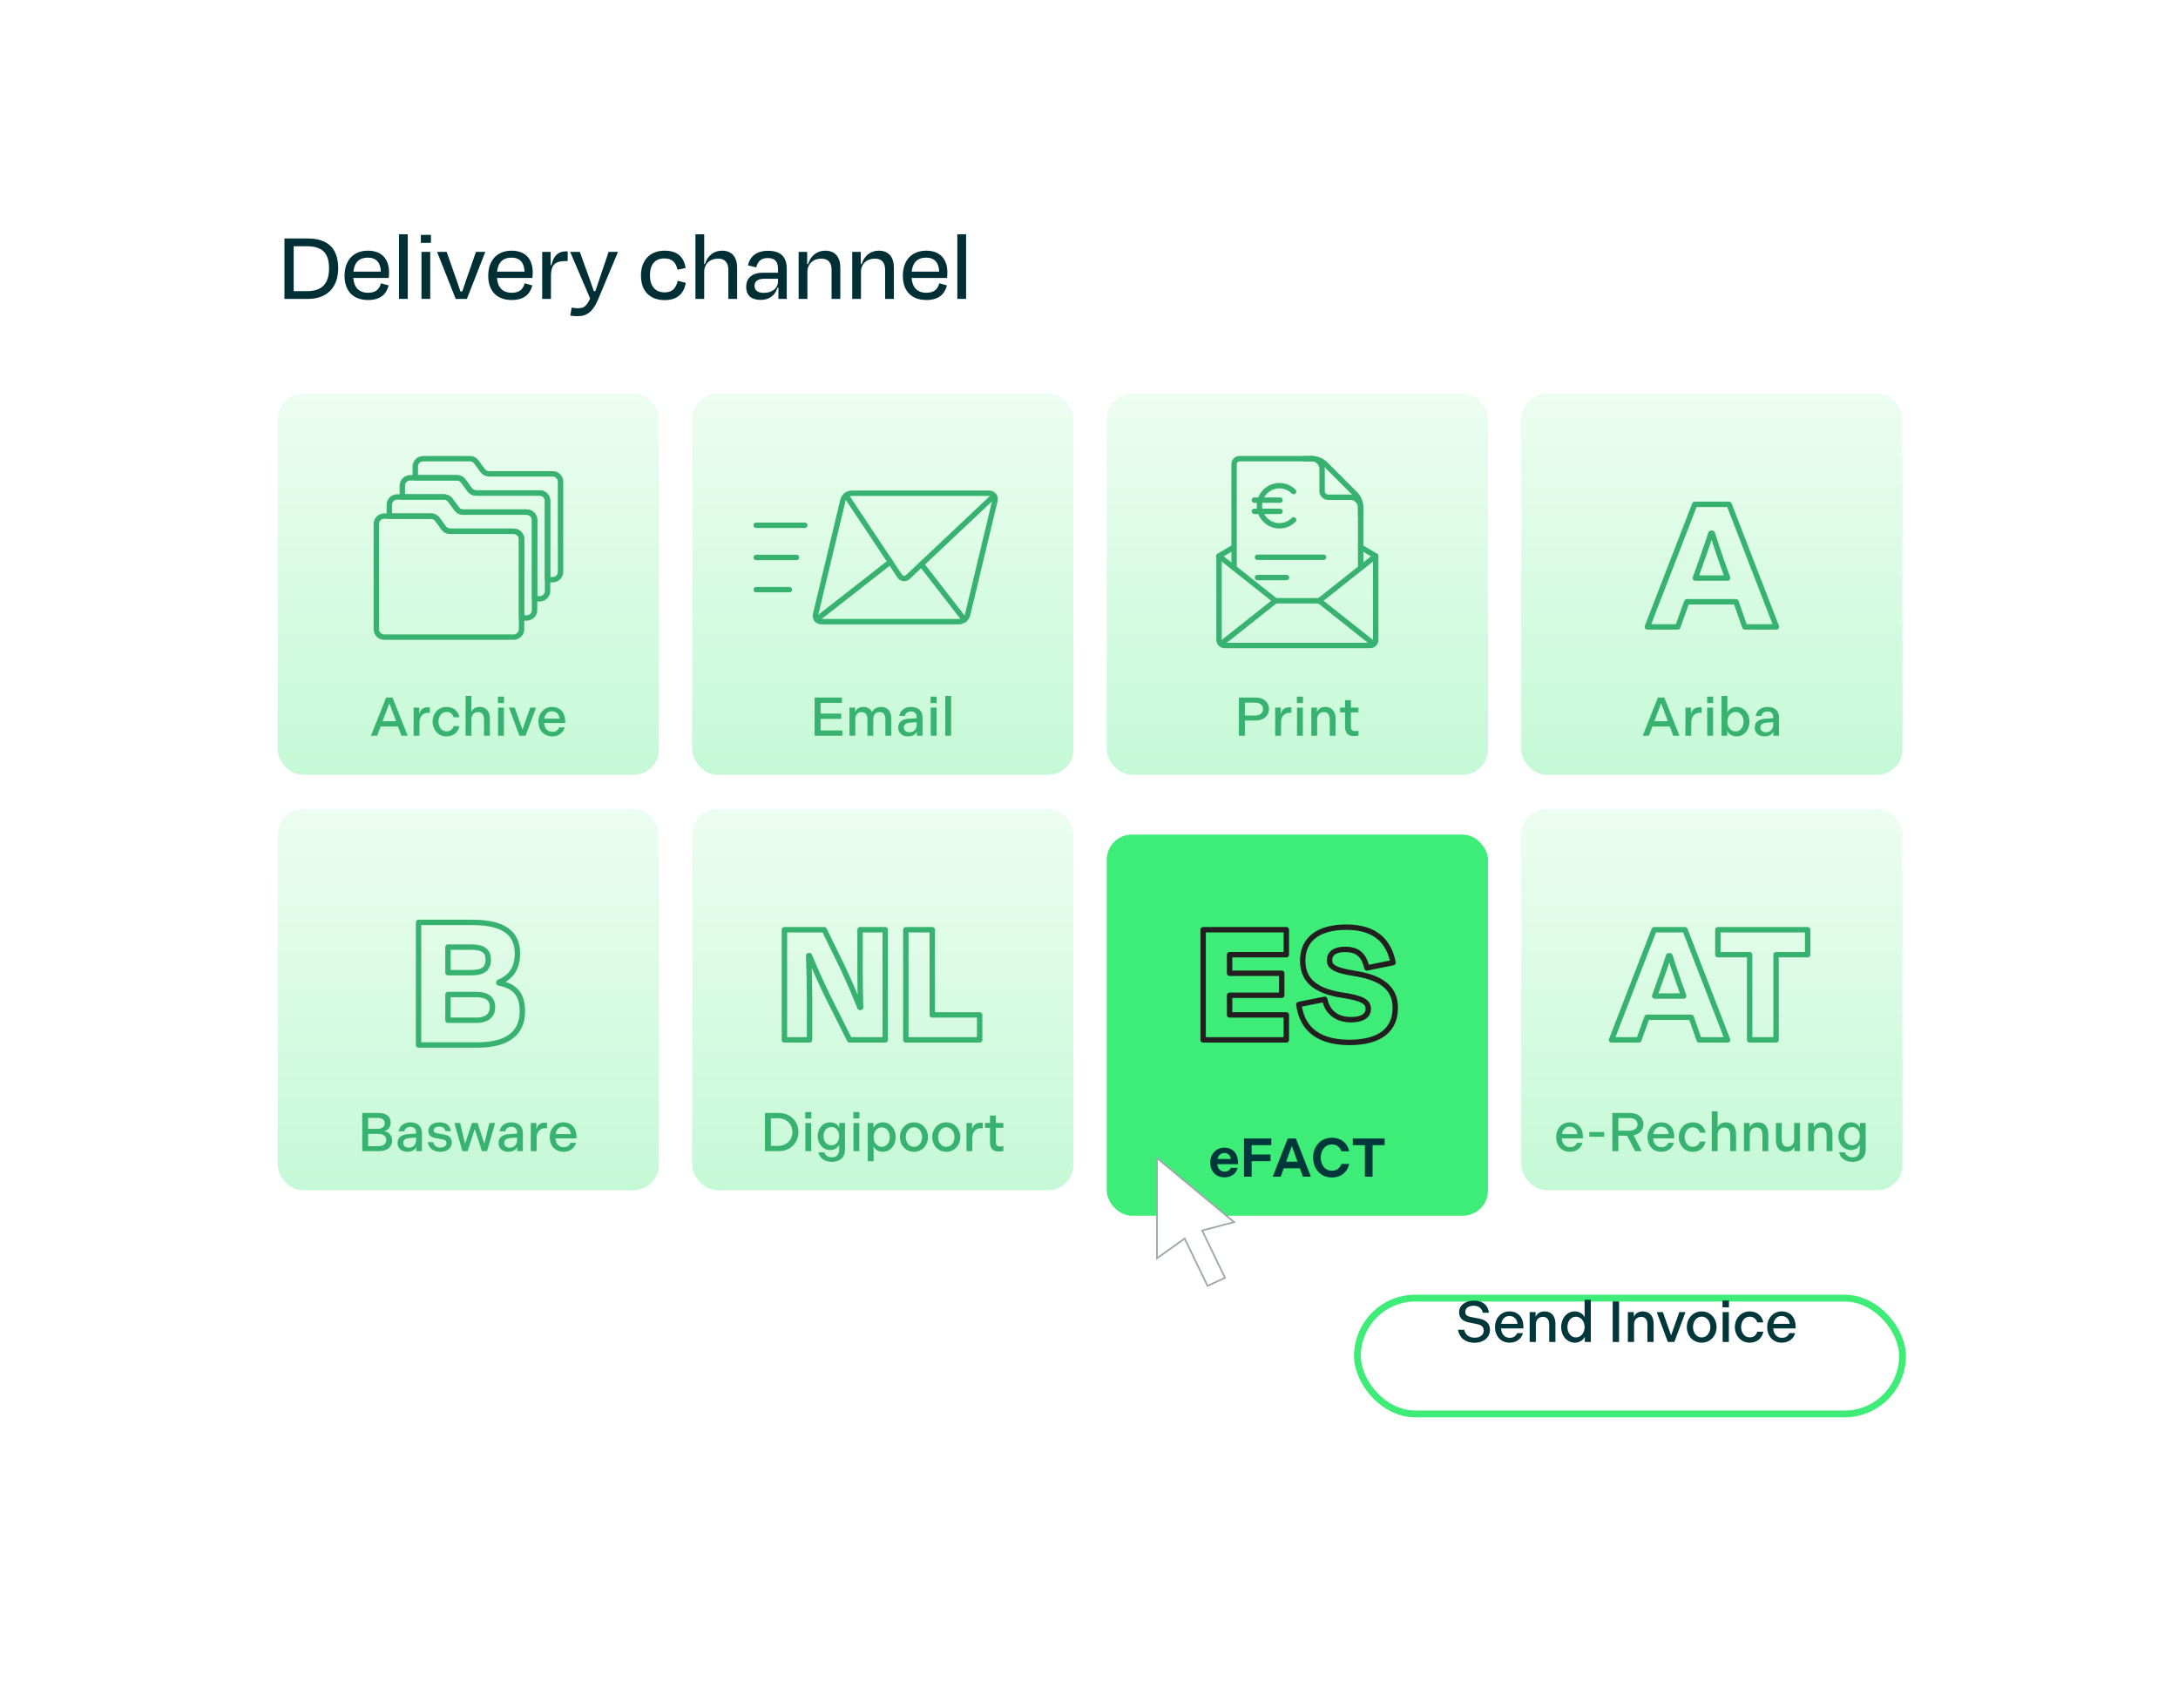 <?xml version="1.0" encoding="UTF-8"?><svg id="Layer_2" xmlns="http://www.w3.org/2000/svg" xmlns:xlink="http://www.w3.org/1999/xlink" viewBox="0 0 1279 1003"><defs><filter id="drop-shadow-1" filterUnits="userSpaceOnUse"><feOffset dx="0" dy="26.305"/><feGaussianBlur result="blur" stdDeviation="35.074"/><feFlood flood-color="#38b270" flood-opacity=".3"/><feComposite in2="blur" operator="in"/><feComposite in="SourceGraphic"/></filter><filter id="drop-shadow-1-2" filterUnits="userSpaceOnUse"><feOffset dx="0" dy="26.305"/><feGaussianBlur result="blur-2" stdDeviation="35.074"/><feFlood flood-color="#38b270" flood-opacity=".3"/><feComposite in2="blur-2" operator="in"/><feComposite in="SourceGraphic"/></filter><linearGradient id="linear-gradient" x1="275.003" y1="455.091" x2="275.003" y2="231.222" gradientUnits="userSpaceOnUse"><stop offset="0" stop-color="#c5f9d6"/><stop offset="1" stop-color="#ecfdf1"/></linearGradient><linearGradient id="linear-gradient-2" x1="518.431" x2="518.431" xlink:href="#linear-gradient"/><linearGradient id="linear-gradient-3" x1="761.86" x2="761.86" xlink:href="#linear-gradient"/><linearGradient id="linear-gradient-4" x1="1005.288" x2="1005.288" xlink:href="#linear-gradient"/><linearGradient id="linear-gradient-5" y1="699.091" y2="475.222" xlink:href="#linear-gradient"/><linearGradient id="linear-gradient-6" x1="518.431" y1="699.091" x2="518.431" y2="475.222" xlink:href="#linear-gradient"/><filter id="drop-shadow-2" filterUnits="userSpaceOnUse"><feOffset dx="0" dy="15"/><feGaussianBlur result="blur-3" stdDeviation="15"/><feFlood flood-color="#000" flood-opacity=".2"/><feComposite in2="blur-3" operator="in"/><feComposite in="SourceGraphic"/></filter><linearGradient id="linear-gradient-7" x1="1005.288" y1="699.091" x2="1005.288" y2="475.222" xlink:href="#linear-gradient"/><filter id="drop-shadow-3" filterUnits="userSpaceOnUse"><feOffset dx="0" dy="20"/><feGaussianBlur result="blur-4" stdDeviation="20"/><feFlood flood-color="#aadb1e" flood-opacity=".8"/><feComposite in2="blur-4" operator="in"/><feComposite in="SourceGraphic"/></filter><filter id="drop-shadow-4" filterUnits="userSpaceOnUse"><feOffset dx="0" dy="4.068"/><feGaussianBlur result="blur-5" stdDeviation="4.068"/><feFlood flood-color="#000" flood-opacity=".15"/><feComposite in2="blur-5" operator="in"/><feComposite in="SourceGraphic"/></filter></defs><g id="Layer_1-2"><rect x="105.222" y="79.222" width="1068" height="791.161" rx="12.051" ry="12.051" fill="#fff" filter="url(#drop-shadow-1-2)"/><g><path d="m167.03,140.09h13.836c12.003,0,17.738,6.208,17.738,17.502,0,11.234-6.681,17.975-17.62,17.975h-13.954v-35.477Zm5.44,4.553v26.371h8.041c9.105,0,12.712-5.026,12.712-13.422,0-8.929-3.902-12.949-13.067-12.949h-7.686Z" fill="#003035"/><path d="m202.329,161.967c0-9.224,5.381-14.723,13.718-14.723,8.278,0,12.416,5.085,12.416,12.712,0,.828-.059,2.07-.177,3.311h-20.813c.414,5.617,3.37,8.692,8.692,8.692,4.967,0,6.682-2.483,7.568-5.558l4.494,1.242c-1.36,5.263-4.908,8.574-12.062,8.574-8.574,0-13.836-5.085-13.836-14.25Zm5.203-2.424h16.142c-.237-5.263-2.661-8.219-7.746-8.219-4.849,0-7.805,2.72-8.396,8.219Z" fill="#003035"/><path d="m239.46,175.567h-5.144v-37.96h5.144v37.96Z" fill="#003035"/><path d="m247.147,142.632v-4.671h5.913v4.671h-5.913Zm.355,32.934v-27.613h5.144v27.613h-5.144Z" fill="#003035"/><path d="m267.604,175.567l-10.938-27.613h5.617l3.725,10.584c1.478,4.257,3.074,8.514,4.316,12.594h1.183c1.242-4.021,2.838-8.396,4.316-12.594l3.666-10.584h5.499l-10.821,27.613h-6.563Z" fill="#003035"/><path d="m286.702,161.967c0-9.224,5.381-14.723,13.718-14.723,8.278,0,12.416,5.085,12.416,12.712,0,.828-.059,2.07-.177,3.311h-20.813c.414,5.617,3.37,8.692,8.692,8.692,4.967,0,6.682-2.483,7.568-5.558l4.494,1.242c-1.36,5.263-4.908,8.574-12.062,8.574-8.574,0-13.836-5.085-13.836-14.25Zm5.203-2.424h16.142c-.237-5.263-2.661-8.219-7.746-8.219-4.849,0-7.805,2.72-8.396,8.219Z" fill="#003035"/><path d="m318.394,175.567v-27.613h4.967v7.805l.414.059c1.419-6.031,4.257-8.16,8.515-8.16h1.064v5.676h-1.419c-5.972,0-8.396,2.365-8.396,8.573v13.659h-5.144Z" fill="#003035"/><path d="m334.889,185.382l.828-4.731c1.242.236,2.365.414,3.547.414,3.252,0,5.085-.828,7.273-5.735l-11.707-27.377h5.676l3.548,9.874c1.301,3.607,3.252,8.869,4.671,13.185h.887c1.478-4.435,3.252-9.52,4.435-13.127l3.37-9.934h5.499l-11.707,27.968c-2.897,6.858-6.268,9.815-12.121,9.815-1.715,0-2.957-.177-4.198-.354Z" fill="#003035"/><path d="m390.054,151.797c-5.204,0-8.396,3.371-8.396,9.993,0,6.09,3.016,9.934,8.633,9.934,5.085,0,6.741-3.075,7.746-6.8l4.731,1.242c-1.242,6.327-5.026,10.111-12.417,10.111-8.692,0-13.954-5.262-13.954-14.427s5.499-14.604,13.777-14.604c7.746,0,11.352,3.666,12.476,10.17l-4.79,1.005c-.946-4.08-2.838-6.623-7.805-6.623Z" fill="#003035"/><path d="m413.527,175.567h-5.144v-37.96h5.144v17.502h.414c1.596-4.849,5.085-7.864,10.111-7.864,6.031,0,8.81,4.021,8.81,10.052v18.27h-5.144v-17.029c0-3.784-1.655-6.623-5.913-6.623-5.026,0-8.278,3.134-8.278,7.864v15.787Z" fill="#003035"/><path d="m457.104,169.004h-.532c-1.36,4.553-4.908,7.154-9.815,7.154-5.204,0-8.574-2.365-8.574-7.686,0-4.79,3.075-8.278,9.815-8.278h8.869v-2.247c0-4.139-1.597-6.386-6.09-6.386-3.725,0-5.794,1.833-6.682,5.499l-4.848-1.183c1.123-5.322,5.085-8.574,11.707-8.574,7.687,0,11.057,3.725,11.057,10.584v17.679h-4.908v-6.563Zm-.236-3.725v-1.538h-8.101c-3.607,0-5.676,1.419-5.676,4.139,0,2.188,1.36,4.139,5.439,4.139,5.085,0,8.337-2.838,8.337-6.74Z" fill="#003035"/><path d="m474.132,175.567h-5.144v-27.613h5.026v7.155h.532c1.537-4.908,5.203-7.864,9.992-7.864,6.149,0,8.929,4.021,8.929,10.052v18.27h-5.144v-17.029c0-3.784-1.537-6.623-5.972-6.623-4.908,0-8.219,3.134-8.219,7.864v15.787Z" fill="#003035"/><path d="m505.588,175.567h-5.144v-27.613h5.026v7.155h.532c1.537-4.908,5.203-7.864,9.992-7.864,6.149,0,8.929,4.021,8.929,10.052v18.27h-5.144v-17.029c0-3.784-1.537-6.623-5.972-6.623-4.908,0-8.219,3.134-8.219,7.864v15.787Z" fill="#003035"/><path d="m530.185,161.967c0-9.224,5.381-14.723,13.718-14.723,8.278,0,12.416,5.085,12.416,12.712,0,.828-.059,2.07-.177,3.311h-20.813c.414,5.617,3.371,8.692,8.692,8.692,4.967,0,6.682-2.483,7.568-5.558l4.494,1.242c-1.36,5.263-4.908,8.574-12.062,8.574-8.574,0-13.836-5.085-13.836-14.25Zm5.203-2.424h16.142c-.237-5.263-2.661-8.219-7.746-8.219-4.849,0-7.805,2.72-8.396,8.219Z" fill="#003035"/><path d="m567.316,175.567h-5.144v-37.96h5.144v37.96Z" fill="#003035"/></g><g><rect x="163.069" y="231.222" width="223.869" height="223.869" rx="14.799" ry="14.799" fill="url(#linear-gradient)"/><g><path d="m226.744,409.738h3.749l8.94,22.431h-3.685l-2.019-5.415h-10.222l-2.019,5.415h-3.653l8.908-22.431Zm5.864,13.907l-3.974-10.51-3.973,10.51h7.947Z" fill="#38b270"/><path d="m242.895,415.634h3.269v3.845c.544-2.435,2.115-4.037,4.935-4.037.513,0,.993.032,1.313.128v3.172c-.352-.064-.641-.064-1.057-.064-3.044,0-5.031,2.115-5.031,5.864v7.627h-3.429v-16.534Z" fill="#38b270"/><path d="m262.217,415.249c4.23,0,6.921,2.596,7.53,6.056h-3.333c-.577-1.794-1.922-3.14-4.198-3.14-2.98,0-4.742,2.756-4.742,5.736s1.762,5.704,4.742,5.704c2.275,0,3.621-1.314,4.198-3.108h3.333c-.609,3.461-3.3,6.057-7.53,6.057-4.967,0-8.203-4.038-8.203-8.652s3.236-8.652,8.203-8.652Z" fill="#38b270"/><path d="m273.401,408.776h3.429v9.485c.705-1.891,2.467-3.012,4.838-3.012,3.877,0,5.992,2.691,5.992,6.761v10.158h-3.429v-9.709c0-2.499-1.122-4.198-3.46-4.198-2.372,0-3.941,1.57-3.941,4.326v9.581h-3.429v-23.392Z" fill="#38b270"/><path d="m292.403,409.193h3.557v3.781h-3.557v-3.781Zm.064,6.441h3.429v16.534h-3.429v-16.534Z" fill="#38b270"/><path d="m298.876,415.634h3.397l4.55,12.881,4.55-12.881h3.429l-6.185,16.534h-3.589l-6.152-16.534Z" fill="#38b270"/><path d="m324.159,415.249c5.127,0,7.723,3.717,7.723,8.331v1.09h-12.369c.161,2.884,1.827,5.191,4.807,5.191,2.243,0,3.493-1.122,4.102-2.596h3.205c-.834,3.141-3.621,5.288-7.306,5.288-5.159,0-8.139-3.846-8.139-8.652,0-4.903,3.333-8.652,7.979-8.652Zm4.486,6.889c-.288-2.531-1.89-4.358-4.518-4.358-2.563,0-4.133,1.923-4.518,4.358h9.036Z" fill="#38b270"/></g></g><g><rect x="406.497" y="231.222" width="223.869" height="223.869" rx="14.799" ry="14.799" fill="url(#linear-gradient-2)"/><g><path d="m478.36,409.738h16.054v3.108h-12.529v6.281h12.113v3.108h-12.113v6.825h12.786v3.108h-16.31v-22.431Z" fill="#38b270"/><path d="m498.836,415.634h3.3v2.724c.737-1.891,2.371-3.108,4.807-3.108,2.563,0,4.229,1.153,5.127,2.98.993-1.794,2.756-2.98,5.351-2.98,3.941,0,5.928,2.627,5.928,6.633v10.286h-3.429v-9.741c0-2.531-1.089-4.165-3.429-4.165-2.275,0-3.685,1.538-3.685,4.293v9.613h-3.428v-9.741c0-2.531-1.09-4.165-3.397-4.165-2.275,0-3.717,1.538-3.717,4.293v9.613h-3.429v-16.534Z" fill="#38b270"/><path d="m533.668,422.171l4.646-.32v-.609c0-2.083-1.121-3.365-3.364-3.365-2.051,0-3.301,1.154-3.557,2.66h-3.333c.513-3.14,3.076-5.287,6.857-5.287,4.454,0,6.825,2.436,6.825,6.12v10.799h-3.333v-2.467c-.641,1.57-2.499,2.852-5.127,2.852-3.557,0-5.832-2.083-5.832-5.191,0-3.14,2.179-4.902,6.216-5.191Zm.384,7.947c2.499,0,4.262-1.666,4.262-4.55v-1.378l-3.749.256c-2.403.16-3.781,1.025-3.781,2.82,0,1.699,1.122,2.852,3.268,2.852Z" fill="#38b270"/><path d="m546.486,409.193h3.557v3.781h-3.557v-3.781Zm.064,6.441h3.429v16.534h-3.429v-16.534Z" fill="#38b270"/><path d="m555.106,408.776h3.429v23.392h-3.429v-23.392Z" fill="#38b270"/></g></g><g><rect x="649.925" y="231.222" width="223.869" height="223.869" rx="14.799" ry="14.799" fill="url(#linear-gradient-3)"/><g><path d="m727.524,409.738h9.934c4.807,0,7.754,2.916,7.754,6.729,0,3.845-3.076,6.761-7.754,6.761h-6.409v8.94h-3.524v-22.431Zm9.581,10.543c2.948,0,4.582-1.666,4.582-3.845,0-2.115-1.634-3.717-4.582-3.717h-6.057v7.562h6.057Z" fill="#38b270"/><path d="m748.833,415.634h3.269v3.845c.545-2.435,2.114-4.037,4.935-4.037.513,0,.993.032,1.313.128v3.172c-.352-.064-.641-.064-1.058-.064-3.044,0-5.03,2.115-5.03,5.864v7.627h-3.429v-16.534Z" fill="#38b270"/><path d="m761.586,409.193h3.558v3.781h-3.558v-3.781Zm.065,6.441h3.429v16.534h-3.429v-16.534Z" fill="#38b270"/><path d="m770.046,415.634h3.301v2.659c.736-1.858,2.435-3.044,4.967-3.044,3.909,0,5.991,2.724,5.991,6.825v10.094h-3.428v-9.645c0-2.532-1.09-4.262-3.461-4.262s-3.941,1.602-3.941,4.326v9.581h-3.429v-16.534Z" fill="#38b270"/><path d="m789.882,426.881v-8.428h-2.916v-2.819h2.916v-4.39h3.429v4.39h4.422v2.819h-4.422v8.428c0,1.666.801,2.563,2.467,2.563.801,0,1.506-.16,1.986-.289v2.82c-.576.256-1.698.385-2.819.385-3.364,0-5.062-1.858-5.062-5.479Z" fill="#38b270"/></g></g><g><rect x="893.353" y="231.222" width="223.869" height="223.869" rx="14.799" ry="14.799" fill="url(#linear-gradient-4)"/><g><path d="m973.579,409.738h3.749l8.94,22.431h-3.685l-2.019-5.415h-10.222l-2.019,5.415h-3.652l8.908-22.431Zm5.863,13.907l-3.973-10.51-3.974,10.51h7.946Z" fill="#38b270"/><path d="m989.73,415.634h3.269v3.845c.545-2.435,2.114-4.037,4.935-4.037.513,0,.993.032,1.313.128v3.172c-.352-.064-.641-.064-1.058-.064-3.044,0-5.03,2.115-5.03,5.864v7.627h-3.429v-16.534Z" fill="#38b270"/><path d="m1002.483,409.193h3.558v3.781h-3.558v-3.781Zm.065,6.441h3.429v16.534h-3.429v-16.534Z" fill="#38b270"/><path d="m1010.942,408.776h3.429v9.773c.769-1.858,2.788-3.3,5.415-3.3,4.391,0,7.562,3.845,7.562,8.652s-3.172,8.652-7.562,8.652c-2.659,0-4.71-1.442-5.512-3.301v2.916h-3.332v-23.392Zm8.268,20.86c2.852,0,4.678-2.692,4.678-5.736s-1.826-5.736-4.678-5.736-4.839,2.596-4.839,5.736,1.986,5.736,4.839,5.736Z" fill="#38b270"/><path d="m1036.643,422.171l4.646-.32v-.609c0-2.083-1.122-3.365-3.365-3.365-2.051,0-3.3,1.154-3.557,2.66h-3.332c.513-3.14,3.076-5.287,6.857-5.287,4.454,0,6.825,2.436,6.825,6.12v10.799h-3.333v-2.467c-.641,1.57-2.499,2.852-5.127,2.852-3.557,0-5.832-2.083-5.832-5.191,0-3.14,2.18-4.902,6.217-5.191Zm.385,7.947c2.499,0,4.262-1.666,4.262-4.55v-1.378l-3.749.256c-2.403.16-3.781,1.025-3.781,2.82,0,1.699,1.121,2.852,3.269,2.852Z" fill="#38b270"/></g></g><g><rect x="163.069" y="475.222" width="223.869" height="223.869" rx="14.799" ry="14.799" fill="url(#linear-gradient-5)"/><g><path d="m212.74,653.737h9.741c4.39,0,6.953,2.275,6.953,5.607,0,2.468-1.185,4.262-3.717,5.096,2.852.512,4.582,2.756,4.582,5.447,0,3.909-3.012,6.28-7.818,6.28h-9.741v-22.431Zm8.972,9.324c2.691,0,4.229-1.281,4.229-3.332,0-1.891-1.41-3.076-4.038-3.076h-5.735v6.408h5.543Zm.448,10.19c2.82,0,4.679-1.218,4.679-3.589,0-2.243-1.699-3.652-4.71-3.652h-5.96v7.241h5.992Z" fill="#38b270"/><path d="m239.69,666.171l4.646-.32v-.609c0-2.083-1.122-3.365-3.365-3.365-2.051,0-3.3,1.154-3.557,2.66h-3.332c.513-3.141,3.076-5.287,6.857-5.287,4.454,0,6.825,2.436,6.825,6.12v10.799h-3.333v-2.468c-.641,1.57-2.499,2.853-5.127,2.853-3.557,0-5.832-2.083-5.832-5.191,0-3.14,2.179-4.902,6.216-5.19Zm.384,7.946c2.499,0,4.262-1.666,4.262-4.55v-1.379l-3.749.257c-2.403.16-3.781,1.025-3.781,2.819,0,1.699,1.121,2.853,3.268,2.853Z" fill="#38b270"/><path d="m251.194,670.881h3.205c.384,1.858,1.73,3.173,4.198,3.173,2.243,0,3.589-1.09,3.589-2.66,0-1.185-.801-1.923-2.692-2.243l-3.397-.577c-3.012-.512-4.55-1.857-4.55-4.325,0-3.013,2.66-4.999,6.537-4.999,3.941,0,6.44,1.986,6.729,5.191h-3.205c-.256-1.506-1.346-2.691-3.524-2.691-2.051,0-3.397.801-3.397,2.211,0,1.089.641,1.506,2.339,1.794l3.46.577c3.237.545,4.871,2.019,4.871,4.773,0,3.333-2.98,5.448-6.761,5.448-4.102,0-6.826-2.147-7.402-5.672Z" fill="#38b270"/><path d="m270.196,659.634l2.916,12.176,4.038-12.176h3.269l4.005,12.176,2.948-12.176h3.365l-4.71,16.534h-3.044l-4.198-13.01-4.198,13.01h-3.044l-4.71-16.534h3.364Z" fill="#38b270"/><path d="m298.972,666.171l4.646-.32v-.609c0-2.083-1.121-3.365-3.364-3.365-2.051,0-3.301,1.154-3.557,2.66h-3.333c.513-3.141,3.076-5.287,6.857-5.287,4.454,0,6.825,2.436,6.825,6.12v10.799h-3.333v-2.468c-.641,1.57-2.499,2.853-5.127,2.853-3.557,0-5.832-2.083-5.832-5.191,0-3.14,2.179-4.902,6.216-5.19Zm.384,7.946c2.499,0,4.262-1.666,4.262-4.55v-1.379l-3.749.257c-2.403.16-3.781,1.025-3.781,2.819,0,1.699,1.122,2.853,3.268,2.853Z" fill="#38b270"/><path d="m311.695,659.634h3.269v3.845c.544-2.435,2.115-4.037,4.935-4.037.513,0,.993.032,1.313.128v3.172c-.352-.064-.641-.064-1.057-.064-3.044,0-5.031,2.114-5.031,5.864v7.626h-3.429v-16.534Z" fill="#38b270"/><path d="m330.793,659.249c5.127,0,7.723,3.717,7.723,8.331v1.09h-12.369c.161,2.884,1.827,5.19,4.807,5.19,2.243,0,3.493-1.121,4.102-2.596h3.205c-.834,3.141-3.621,5.288-7.306,5.288-5.159,0-8.139-3.846-8.139-8.651,0-4.903,3.333-8.652,7.979-8.652Zm4.486,6.889c-.288-2.531-1.89-4.357-4.518-4.357-2.563,0-4.133,1.923-4.518,4.357h9.036Z" fill="#38b270"/></g></g><g><rect x="406.497" y="475.222" width="223.869" height="223.869" rx="14.799" ry="14.799" fill="url(#linear-gradient-6)"/><g><path d="m449.199,653.737h8.139c6.857,0,11.536,5.031,11.536,11.215s-4.678,11.216-11.536,11.216h-8.139v-22.431Zm7.626,19.355c5.191,0,8.524-3.589,8.524-8.14s-3.333-8.139-8.524-8.139h-4.133v16.278h4.133Z" fill="#38b270"/><path d="m472.88,653.192h3.557v3.781h-3.557v-3.781Zm.064,6.441h3.429v16.534h-3.429v-16.534Z" fill="#38b270"/><path d="m487.589,659.249c2.595,0,4.55,1.378,5.255,3.141v-2.756h3.365v15.732c0,4.486-3.044,7.082-7.754,7.082-4.134,0-7.114-2.179-7.883-5.575h3.525c.544,1.73,2.083,2.916,4.326,2.916,3.14,0,4.358-1.763,4.358-4.999v-2.531c-.609,1.73-2.596,3.236-5.191,3.236-4.358,0-7.402-3.492-7.402-8.139s3.044-8.107,7.402-8.107Zm.673,13.49c2.66,0,4.518-2.147,4.518-5.383,0-3.205-1.955-5.384-4.518-5.384-2.884,0-4.678,2.339-4.678,5.384s1.826,5.383,4.678,5.383Z" fill="#38b270"/><path d="m501.111,653.192h3.557v3.781h-3.557v-3.781Zm.064,6.441h3.429v16.534h-3.429v-16.534Z" fill="#38b270"/><path d="m512.904,659.634v2.916c.801-1.859,2.852-3.301,5.511-3.301,4.39,0,7.562,3.846,7.562,8.652s-3.172,8.651-7.562,8.651c-2.627,0-4.646-1.442-5.415-3.301v8.812h-3.429v-22.43h3.333Zm4.935,14.003c2.852,0,4.678-2.692,4.678-5.735,0-3.045-1.826-5.736-4.678-5.736s-4.838,2.596-4.838,5.736,1.986,5.735,4.838,5.735Z" fill="#38b270"/><path d="m528.477,667.902c0-4.775,3.429-8.652,8.235-8.652s8.235,3.877,8.235,8.652-3.429,8.651-8.235,8.651-8.235-3.878-8.235-8.651Zm13.042,0c0-2.916-1.794-5.769-4.807-5.769s-4.807,2.853-4.807,5.769,1.794,5.735,4.807,5.735,4.807-2.819,4.807-5.735Z" fill="#38b270"/><path d="m547.447,667.902c0-4.775,3.429-8.652,8.235-8.652s8.235,3.877,8.235,8.652-3.429,8.651-8.235,8.651-8.235-3.878-8.235-8.651Zm13.042,0c0-2.916-1.794-5.769-4.807-5.769s-4.807,2.853-4.807,5.769,1.794,5.735,4.807,5.735,4.807-2.819,4.807-5.735Z" fill="#38b270"/><path d="m567.572,659.634h3.269v3.845c.544-2.435,2.115-4.037,4.935-4.037.513,0,.993.032,1.313.128v3.172c-.352-.064-.641-.064-1.057-.064-3.044,0-5.031,2.114-5.031,5.864v7.626h-3.429v-16.534Z" fill="#38b270"/><path d="m581.35,670.881v-8.428h-2.916v-2.819h2.916v-4.391h3.429v4.391h4.422v2.819h-4.422v8.428c0,1.666.801,2.563,2.467,2.563.801,0,1.506-.16,1.987-.289v2.82c-.577.256-1.698.385-2.82.385-3.365,0-5.063-1.858-5.063-5.479Z" fill="#38b270"/></g></g><g filter="url(#drop-shadow-2)"><rect x="649.925" y="475.222" width="223.869" height="223.869" rx="14.799" ry="14.799" fill="#3eec78"/><g><path d="m718.951,659.121c5.287,0,8.043,3.78,8.043,8.62v1.057h-12.112c.16,2.5,1.666,4.391,4.229,4.391,2.051,0,3.141-.962,3.686-2.211h3.973c-.769,3.3-3.749,5.575-7.626,5.575-5.352,0-8.459-3.813-8.459-8.716,0-4.871,3.397-8.716,8.267-8.716Zm3.846,6.633c-.289-2.083-1.666-3.524-3.846-3.524-2.147,0-3.557,1.506-3.941,3.524h7.787Z" fill="#00373b"/><path d="m730.52,653.737h16.021v3.91h-11.535v5.479h11.087v3.91h-11.087v9.132h-4.486v-22.431Z" fill="#00373b"/><path d="m756.22,653.737h4.774l8.812,22.431h-4.679l-1.794-4.935h-9.453l-1.794,4.935h-4.711l8.845-22.431Zm5.703,13.587l-3.332-9.165-3.333,9.165h6.665Z" fill="#00373b"/><path d="m771.089,664.952c0-6.184,4.102-11.663,10.99-11.663,5.704,0,9.261,3.429,10.222,7.946h-4.55c-.801-2.147-2.468-4.005-5.64-4.005-4.134,0-6.537,3.653-6.537,7.722s2.403,7.723,6.537,7.723c3.172,0,4.839-1.857,5.64-4.005h4.55c-.961,4.519-4.518,7.946-10.222,7.946-6.889,0-10.99-5.479-10.99-11.664Z" fill="#00373b"/><path d="m801.53,657.648h-7.113v-3.91h18.682v3.91h-7.082v18.52h-4.486v-18.52Z" fill="#00373b"/></g></g><g><rect x="893.353" y="475.222" width="223.869" height="223.869" rx="14.799" ry="14.799" fill="url(#linear-gradient-7)"/><g><path d="m921.811,659.249c5.127,0,7.723,3.717,7.723,8.331v1.09h-12.369c.16,2.884,1.827,5.19,4.807,5.19,2.243,0,3.493-1.121,4.102-2.596h3.204c-.833,3.141-3.621,5.288-7.306,5.288-5.159,0-8.139-3.846-8.139-8.651,0-4.903,3.332-8.652,7.979-8.652Zm4.486,6.889c-.289-2.531-1.891-4.357-4.519-4.357-2.563,0-4.134,1.923-4.518,4.357h9.036Z" fill="#38b270"/><path d="m933.315,664.921h8.684v2.787h-8.684v-2.787Z" fill="#38b270"/><path d="m946.838,653.737h10.414c4.807,0,7.883,2.916,7.883,6.665,0,3.237-2.275,5.769-5.832,6.474l4.807,9.292h-3.941l-4.646-9.068h-5.159v9.068h-3.524v-22.431Zm10.126,10.414c2.916,0,4.646-1.634,4.646-3.749s-1.73-3.685-4.646-3.685h-6.602v7.434h6.602Z" fill="#38b270"/><path d="m975.453,659.249c5.127,0,7.723,3.717,7.723,8.331v1.09h-12.369c.16,2.884,1.827,5.19,4.807,5.19,2.243,0,3.493-1.121,4.102-2.596h3.204c-.833,3.141-3.621,5.288-7.306,5.288-5.159,0-8.139-3.846-8.139-8.651,0-4.903,3.332-8.652,7.979-8.652Zm4.486,6.889c-.289-2.531-1.891-4.357-4.519-4.357-2.563,0-4.134,1.923-4.518,4.357h9.036Z" fill="#38b270"/><path d="m994.039,659.249c4.229,0,6.921,2.596,7.53,6.057h-3.333c-.577-1.795-1.923-3.141-4.197-3.141-2.981,0-4.743,2.756-4.743,5.736s1.763,5.703,4.743,5.703c2.274,0,3.62-1.315,4.197-3.108h3.333c-.609,3.461-3.301,6.057-7.53,6.057-4.967,0-8.203-4.038-8.203-8.651s3.236-8.652,8.203-8.652Z" fill="#38b270"/><path d="m1005.223,652.777h3.429v9.484c.705-1.891,2.467-3.012,4.839-3.012,3.877,0,5.991,2.691,5.991,6.762v10.157h-3.428v-9.709c0-2.499-1.122-4.198-3.461-4.198-2.371,0-3.941,1.57-3.941,4.326v9.581h-3.429v-23.392Z" fill="#38b270"/><path d="m1024.129,659.634h3.301v2.659c.736-1.858,2.435-3.044,4.967-3.044,3.909,0,5.991,2.724,5.991,6.825v10.094h-3.428v-9.646c0-2.531-1.09-4.262-3.461-4.262s-3.941,1.603-3.941,4.326v9.581h-3.429v-16.534Z" fill="#38b270"/><path d="m1042.875,659.634h3.429v9.709c0,2.531,1.058,4.262,3.429,4.262s3.845-1.635,3.845-4.326v-9.645h3.461v16.534h-3.301v-2.628c-.705,1.763-2.371,3.013-4.935,3.013-3.877,0-5.928-2.724-5.928-6.825v-10.094Z" fill="#38b270"/><path d="m1061.814,659.634h3.301v2.659c.736-1.858,2.435-3.044,4.967-3.044,3.909,0,5.992,2.724,5.992,6.825v10.094h-3.429v-9.646c0-2.531-1.09-4.262-3.461-4.262s-3.941,1.603-3.941,4.326v9.581h-3.429v-16.534Z" fill="#38b270"/><path d="m1086.968,659.249c2.596,0,4.551,1.378,5.256,3.141v-2.756h3.364v15.732c0,4.486-3.044,7.082-7.755,7.082-4.133,0-7.113-2.179-7.883-5.575h3.525c.545,1.73,2.083,2.916,4.326,2.916,3.14,0,4.357-1.763,4.357-4.999v-2.531c-.608,1.73-2.596,3.236-5.191,3.236-4.357,0-7.401-3.492-7.401-8.139s3.044-8.107,7.401-8.107Zm.673,13.49c2.66,0,4.519-2.147,4.519-5.383,0-3.205-1.955-5.384-4.519-5.384-2.884,0-4.678,2.339-4.678,5.384s1.826,5.383,4.678,5.383Z" fill="#38b270"/></g></g><g><path d="m301.676,374.222h-76.074c-2.546,0-4.609-2.064-4.609-4.609v-61.859c0-2.546,2.064-4.609,4.609-4.609h27.503c1.472,0,2.856.703,3.723,1.892l3.744,5.13c.868,1.189,2.251,1.892,3.723,1.892h37.381c2.546,0,4.609,2.064,4.609,4.609v52.944c0,2.546-2.064,4.609-4.609,4.609Z" fill="none" stroke="#38b270" stroke-linecap="round" stroke-linejoin="round" stroke-width="3.169"/><path d="m324.56,278.327h-37.381c-1.472,0-2.856-.703-3.724-1.892l-3.744-5.13c-.868-1.189-2.251-1.892-3.723-1.892h-27.503c-2.546,0-4.609,2.064-4.609,4.609v6.635h24.484c1.472,0,2.856.703,3.723,1.892l3.744,5.13c.868,1.189,2.251,1.893,3.723,1.893h37.381c2.546,0,4.609,2.064,4.609,4.609v46.309h3.019c2.546,0,4.609-2.064,4.609-4.609v-52.944c0-2.546-2.064-4.609-4.609-4.609Z" fill="none" stroke="#38b270" stroke-linecap="round" stroke-linejoin="round" stroke-width="3.169"/><path d="m316.932,289.571h-37.381c-1.472,0-2.856-.703-3.723-1.893l-3.744-5.13c-.868-1.189-2.251-1.892-3.723-1.892h-27.503c-2.546,0-4.609,2.063-4.609,4.609v6.635h24.484c1.472,0,2.856.703,3.723,1.892l3.744,5.13c.868,1.189,2.251,1.892,3.723,1.892h37.381c2.546,0,4.609,2.064,4.609,4.609v46.309h3.019c2.546,0,4.609-2.064,4.609-4.609v-52.944c0-2.546-2.064-4.609-4.609-4.609Z" fill="none" stroke="#38b270" stroke-linecap="round" stroke-linejoin="round" stroke-width="3.169"/><path d="m309.304,300.815h-37.381c-1.472,0-2.856-.703-3.723-1.892l-3.744-5.13c-.868-1.189-2.251-1.892-3.723-1.892h-27.503c-2.546,0-4.609,2.064-4.609,4.609v6.634h24.484c1.472,0,2.856.703,3.723,1.892l3.744,5.13c.868,1.189,2.251,1.892,3.723,1.892h37.381c2.546,0,4.609,2.064,4.609,4.609v46.309h3.019c2.546,0,4.609-2.064,4.609-4.609v-52.944c0-2.546-2.063-4.609-4.609-4.609Z" fill="none" stroke="#38b270" stroke-linecap="round" stroke-linejoin="round" stroke-width="3.169"/></g><g><path d="m562.966,365.149h-80.674c-2.223,0-3.862-2.078-3.345-4.24l16.03-67.01c.585-2.445,2.771-4.17,5.285-4.17h80.674c2.223,0,3.862,2.078,3.345,4.24l-16.03,67.01c-.585,2.445-2.771,4.17-5.285,4.17Z" fill="none" stroke="#38b270" stroke-linecap="round" stroke-linejoin="round" stroke-width="3.169"/><path d="m496.806,290.979l31.595,47.461c1.061,1.593,3.3,1.849,4.693.535l50.642-47.776" fill="none" stroke="#38b270" stroke-linecap="round" stroke-linejoin="round" stroke-width="3.169"/><line x1="522.816" y1="330.051" x2="479.598" y2="363.846" fill="none" stroke="#38b270" stroke-linecap="round" stroke-linejoin="round" stroke-width="3.169"/><line x1="541.088" y1="331.434" x2="566.34" y2="363.973" fill="none" stroke="#38b270" stroke-linecap="round" stroke-linejoin="round" stroke-width="3.169"/><line x1="444.068" y1="308.53" x2="472.609" y2="308.53" fill="none" stroke="#38b270" stroke-linecap="round" stroke-linejoin="round" stroke-width="3.169"/><line x1="444.068" y1="327.439" x2="467.729" y2="327.439" fill="none" stroke="#38b270" stroke-linecap="round" stroke-linejoin="round" stroke-width="3.169"/><line x1="444.068" y1="346.349" x2="463.588" y2="346.349" fill="none" stroke="#38b270" stroke-linecap="round" stroke-linejoin="round" stroke-width="3.169"/></g><g><g><path d="m724.701,333.524v-60.844c0-1.804,1.463-3.267,3.267-3.267h42.327c3.059,0,5.993,1.215,8.155,3.378l17.206,17.206c2.163,2.163,3.378,5.097,3.378,8.155v34.892" fill="none" stroke="#38b270" stroke-linecap="round" stroke-linejoin="round" stroke-width="3.169"/><path d="m799.034,303.33v-5.178c0-3.364-2.727-6.092-6.092-6.092h-12.993c-1.968,0-3.563-1.595-3.563-3.563v-12.993c0-3.364-2.727-6.092-6.092-6.092h-4.356" fill="none" stroke="#38b270" stroke-linecap="round" stroke-linejoin="round" stroke-width="3.169"/></g><path d="m807.86,326.591v49.258c0,1.83-1.484,3.313-3.313,3.313h-85.373c-1.83,0-3.313-1.484-3.313-3.313v-49.258" fill="none" stroke="#38b270" stroke-linecap="round" stroke-linejoin="round" stroke-width="3.169"/><polyline points="799.026 321.342 807.86 326.591 774.712 352.876" fill="none" stroke="#38b270" stroke-linecap="round" stroke-linejoin="round" stroke-width="3.169"/><polyline points="749.006 352.876 715.86 326.591 724.565 321.418" fill="none" stroke="#38b270" stroke-linecap="round" stroke-linejoin="round" stroke-width="3.169"/><polyline points="718.425 377.128 749.006 352.876 774.712 352.876 805.91 377.616" fill="none" stroke="#38b270" stroke-linecap="round" stroke-linejoin="round" stroke-width="3.169"/><line x1="738.422" y1="327.324" x2="777.279" y2="327.324" fill="none" stroke="#38b270" stroke-linecap="round" stroke-linejoin="round" stroke-width="3.169"/><line x1="738.422" y1="339.244" x2="755.495" y2="339.244" fill="none" stroke="#38b270" stroke-linecap="round" stroke-linejoin="round" stroke-width="3.169"/><g><path d="m759.667,288.734c-4.598-4.598-12.051-4.598-16.649,0-4.598,4.598-4.598,12.051,0,16.649s12.051,4.598,16.649,0" fill="none" stroke="#38b270" stroke-linecap="round" stroke-linejoin="round" stroke-width="3.169"/><g><line x1="736.605" y1="293.76" x2="751.674" y2="293.76" fill="none" stroke="#38b270" stroke-linecap="round" stroke-linejoin="round" stroke-width="3.169"/><line x1="736.605" y1="300.358" x2="751.674" y2="300.358" fill="none" stroke="#38b270" stroke-linecap="round" stroke-linejoin="round" stroke-width="3.169"/></g></g></g><path d="m1019.448,353.463h-28.919l-5.279,14.759h-17.88l27.839-71.997h20.159l27.839,71.997h-18.599l-5.16-14.759Zm-23.879-13.919h18.959l-3.119-8.76c-2.04-5.76-4.08-11.76-5.88-17.52h-.84c-1.801,5.76-3.96,11.76-6,17.52l-3.12,8.76Z" fill="none" stroke="#38b270" stroke-linecap="round" stroke-linejoin="round" stroke-width="3.169"/><g><path d="m993.153,597.546h-25.987l-4.745,13.264h-16.067l25.018-64.7h18.116l25.018,64.7h-16.714l-4.638-13.264Zm-21.458-12.509h17.037l-2.804-7.872c-1.833-5.176-3.666-10.568-5.283-15.744h-.755c-1.618,5.176-3.559,10.567-5.393,15.744l-2.803,7.872Z" fill="none" stroke="#38b270" stroke-linecap="round" stroke-linejoin="round" stroke-width="3.169"/><path d="m1008.792,546.11h52.73v14.665h-18.547v50.035h-15.528v-50.035h-18.655v-14.665Z" fill="none" stroke="#38b270" stroke-linecap="round" stroke-linejoin="round" stroke-width="3.169"/></g><g><path d="m706.528,546.11h48.849v14.665h-33.32v10.892h30.624v12.94h-30.624v11.538h33.32v14.665h-48.849v-64.7Z" fill="none" stroke="#231f20" stroke-linecap="round" stroke-linejoin="round" stroke-width="3.169"/><path d="m762.734,589.998l15.204-3.019c1.51,7.764,7.333,11.969,15.421,11.969,6.47,0,10.136-2.265,10.136-6.362s-3.343-6.254-14.881-7.979c-17.9-2.696-23.615-10.136-23.615-20.38,0-12.185,8.734-19.626,25.664-19.626,17.793,0,25.125,9.166,27.39,20.812l-15.312,3.127c-1.833-7.332-5.176-10.891-12.94-10.891-6.039,0-9.059,2.48-9.059,6.254,0,3.343,1.726,5.931,15.312,7.979,18.439,2.912,23.292,10.999,23.292,20.165,0,12.293-8.303,20.273-27.065,20.273-20.92-.108-28.037-10.568-29.547-22.322Z" fill="none" stroke="#231f20" stroke-linecap="round" stroke-linejoin="round" stroke-width="3.169"/></g><g><path d="m486.081,585.253c-2.911-5.823-7.548-16.175-10.783-23.939h-.431c.323,8.303.539,18.331.539,24.694v24.802h-14.773v-64.7h23.4l10.568,21.674c3.451,7.333,7.548,16.714,10.352,23.939h.431c-.215-7.548-.323-14.881-.323-20.704v-24.91h14.773v64.7h-20.92l-12.832-25.557Z" fill="none" stroke="#38b270" stroke-linecap="round" stroke-linejoin="round" stroke-width="3.169"/><path d="m547.463,596.144h27.821v14.665h-43.35v-64.7h15.528v50.035Z" fill="none" stroke="#38b270" stroke-linecap="round" stroke-linejoin="round" stroke-width="3.169"/></g><path d="m245.785,541.806h31.559c18.239,0,26.519,6.12,26.519,18.359,0,8.52-3.84,13.919-10.919,16.799v.36c10.08,2.04,13.799,7.2,13.799,16.799,0,11.64-7.439,19.679-26.159,19.679h-34.798v-71.997Zm17.279,14.52v14.999h13.679c6.6,0,9.96-2.04,9.96-7.68,0-4.8-2.76-7.319-9.72-7.319h-13.919Zm0,27.839v15.119h16.559c6.6,0,9.6-3.24,9.6-7.56,0-4.8-2.64-7.56-9.839-7.56h-16.319Z" fill="none" stroke="#38b270" stroke-linecap="round" stroke-linejoin="round" stroke-width="3.169"/><rect x="797.14" y="742.484" width="320.082" height="68.046" rx="34.023" ry="34.023" fill="none" filter="url(#drop-shadow-3)" stroke="#3eec78" stroke-miterlimit="10" stroke-width="4"/><g><path d="m856.167,781.078h3.638c.611,2.72,2.651,4.657,6.153,4.657,3.434,0,5.371-1.802,5.371-4.283,0-1.904-1.258-3.162-3.739-3.638l-5.134-1.055c-3.672-.781-5.609-2.651-5.609-6.051,0-3.944,3.536-6.731,8.737-6.731,5.1,0,8.295,2.72,8.771,7.106h-3.603c-.476-2.414-2.243-4.114-5.235-4.114s-5.031,1.292-5.031,3.536c0,1.699.815,2.584,3.06,3.025l5.304,1.054c3.978.782,6.119,2.992,6.119,6.561,0,4.487-3.842,7.581-9.043,7.581-5.508,0-9.009-3.06-9.757-7.648Z" fill="#00373b"/><path d="m886.396,770.301c5.439,0,8.193,3.943,8.193,8.839v1.156h-13.123c.17,3.06,1.938,5.508,5.1,5.508,2.38,0,3.706-1.19,4.352-2.754h3.399c-.884,3.331-3.841,5.609-7.751,5.609-5.474,0-8.635-4.08-8.635-9.18,0-5.201,3.535-9.179,8.465-9.179Zm4.76,7.31c-.307-2.686-2.006-4.624-4.794-4.624-2.72,0-4.386,2.04-4.793,4.624h9.587Z" fill="#00373b"/><path d="m898.269,770.709h3.502v2.821c.781-1.972,2.583-3.229,5.269-3.229,4.147,0,6.357,2.89,6.357,7.241v10.709h-3.638v-10.233c0-2.686-1.156-4.521-3.672-4.521s-4.182,1.7-4.182,4.59v10.165h-3.638v-17.542Z" fill="#00373b"/><path d="m930.642,788.251v-3.094c-.85,1.972-3.025,3.502-5.848,3.502-4.657,0-8.023-4.08-8.023-9.18s3.365-9.179,8.023-9.179c2.788,0,4.93,1.53,5.746,3.502v-10.369h3.638v24.817h-3.536Zm-5.235-14.856c-3.025,0-4.964,2.856-4.964,6.085s1.938,6.086,4.964,6.086,5.134-2.754,5.134-6.086-2.108-6.085-5.134-6.085Z" fill="#00373b"/><path d="m947.031,764.453h3.739v23.798h-3.739v-23.798Z" fill="#00373b"/><path d="m955.942,770.709h3.502v2.821c.781-1.972,2.583-3.229,5.269-3.229,4.147,0,6.357,2.89,6.357,7.241v10.709h-3.638v-10.233c0-2.686-1.156-4.521-3.672-4.521s-4.182,1.7-4.182,4.59v10.165h-3.638v-17.542Z" fill="#00373b"/><path d="m972.895,770.709h3.603l4.827,13.666,4.827-13.666h3.638l-6.561,17.542h-3.808l-6.527-17.542Z" fill="#00373b"/><path d="m990.554,779.48c0-5.065,3.638-9.179,8.736-9.179s8.737,4.113,8.737,9.179-3.638,9.18-8.737,9.18-8.736-4.114-8.736-9.18Zm13.836,0c0-3.094-1.903-6.119-5.1-6.119s-5.099,3.025-5.099,6.119,1.903,6.086,5.099,6.086,5.1-2.992,5.1-6.086Z" fill="#00373b"/><path d="m1011.534,763.875h3.774v4.012h-3.774v-4.012Zm.068,6.834h3.638v17.542h-3.638v-17.542Z" fill="#00373b"/><path d="m1027.484,770.301c4.487,0,7.343,2.754,7.989,6.426h-3.536c-.611-1.904-2.04-3.332-4.453-3.332-3.162,0-5.032,2.924-5.032,6.085s1.87,6.052,5.032,6.052c2.413,0,3.842-1.394,4.453-3.298h3.536c-.646,3.672-3.502,6.426-7.989,6.426-5.269,0-8.703-4.284-8.703-9.18s3.434-9.179,8.703-9.179Z" fill="#00373b"/><path d="m1046.237,770.301c5.439,0,8.193,3.943,8.193,8.839v1.156h-13.123c.17,3.06,1.938,5.508,5.1,5.508,2.38,0,3.706-1.19,4.352-2.754h3.399c-.884,3.331-3.841,5.609-7.751,5.609-5.474,0-8.635-4.08-8.635-9.18,0-5.201,3.535-9.179,8.465-9.179Zm4.76,7.31c-.307-2.686-2.006-4.624-4.794-4.624-2.72,0-4.386,2.04-4.793,4.624h9.587Z" fill="#00373b"/></g><polygon points="724.701 713.77 679.414 676.168 679.414 735.031 695.678 723.417 709.109 751.247 719.362 746.489 705.963 718.725 724.701 713.77" fill="#fff" filter="url(#drop-shadow-4)" stroke="#9fa8ac" stroke-miterlimit="10"/></g></svg>